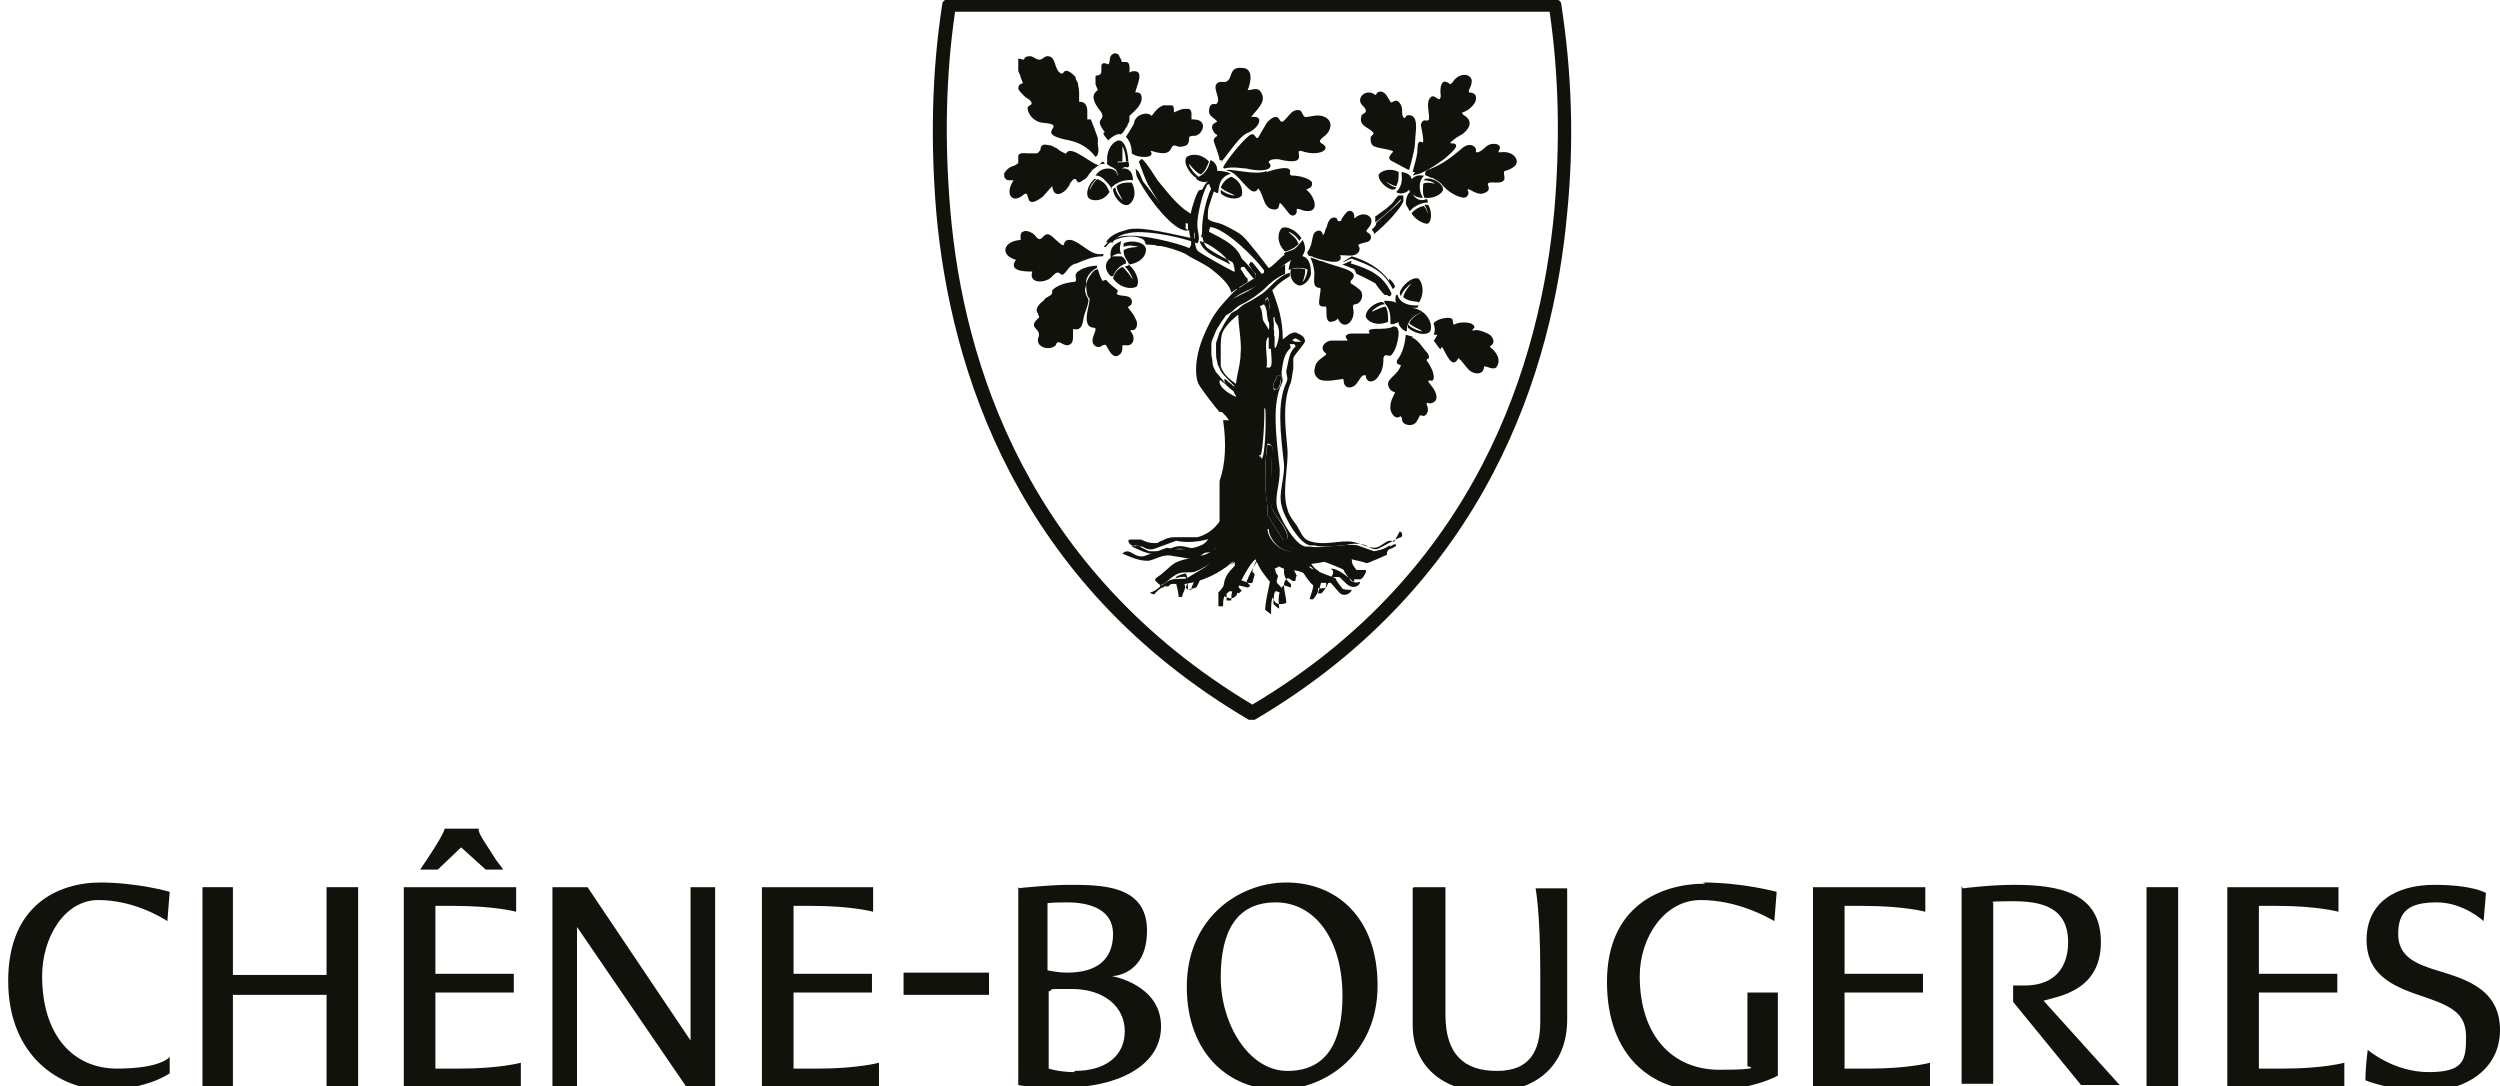 <?xml version="1.0" encoding="UTF-8"?>
<svg id="Calque_1" data-name="Calque 1" xmlns="http://www.w3.org/2000/svg" xmlns:xlink="http://www.w3.org/1999/xlink" version="1.1" viewBox="0 0 213.6 92.8">
  <defs>
    <clipPath id="clippath">
      <rect x="-31.3" y="-.2" width="244.9" height="130.1" fill="none" stroke-width="0"/>
    </clipPath>
    <clipPath id="clippath-1">
      <rect x="-31.3" y="-.2" width="244.9" height="130.1" fill="none" stroke-width="0"/>
    </clipPath>
    <clipPath id="clippath-2">
      <rect x="-31.3" y="-.2" width="244.9" height="130.1" fill="none" stroke-width="0"/>
    </clipPath>
    <clipPath id="clippath-3">
      <rect x="-31.3" y="-.2" width="244.9" height="130.1" fill="none" stroke-width="0"/>
    </clipPath>
    <clipPath id="clippath-4">
      <rect x="-31.3" y="-.2" width="244.9" height="130.1" fill="none" stroke-width="0"/>
    </clipPath>
  </defs>
  <g clip-path="url(#clippath)">
    <path d="M120,16.7c-.3,0-.4,0-.5,0-.2.1-.5.7-.7.8-.4.4-.9.7-1.3,1,0,.2,0,.3,0,.5.8-.6,1.5-1.2,2.2-2h0c0,.6-1.6,1.9-2.5,2.6,0,0,.2.2.2.4,1-.8,2.3-2.2,2.5-2.8v-.5Z" fill="#12120d" stroke-width="0"/>
    <path d="M107.6,38.9s0,0,.1,0c.2-.2.4-3.5.3-4.3h-.2s0,0,0,0c-.3.2-.4,3.5-.3,4.1,0,0,0,0,0,0" fill="#12120d" stroke-width="0"/>
    <path d="M109,33.3c.4-.1.4-.8.5-1.2,0,0-.2,0-.4,0,0,.3-.3.5-.3.8,0,.1,0,.2,0,.2,0,.1,0,.1.1.1" fill="#12120d" stroke-width="0"/>
    <path d="M105.1,22.6c-.8-.5-2.3-.9-2.6-2,.7.1,2.4,1.3,2.6,2M101.4,19.7c-1.2,0-3-2.5-4-4.2-.3-.5-.2-.8-.3-1,0,0,0,0,0,0,.4.3.4.9.7,1.2.9,1.1,2.1,3.3,3.7,3.4,0,.2,0,.4,0,.6,0,0,0,0,0,0M108.4,26.6c-.2-.3-.2-.5-.3-1,0,0,.1-.1.2-.2.2.3.1.6.2.9,0,.2,0,.2-.1.3M106,30.1c0,1-.3,1.8-.4,2.7-.7-.5-1.1-.9-1.3-1.5,0-.1,0-.3,0-.5,0-.3,0-.7,0-1.1,0-.4,0-1,.2-1.4.3-.6,1.2-1.4,1.3-1.4,0,.9.3,2.3.2,3.3M119.1,46.3c-.6-.4-1,.5-1.7.5-.6,0-1.2-.4-1.8-.5-1.1-.2-2.5.4-3.8-.1-.5-.2-.7-.8-1-1.3-.3-.4-.7-.9-.8-1.4-.5-1.4.1-3.7,0-5.1-.2-2.1-.4-3.9.2-5.5.2-.4.2-1,.3-1.4v-.9c.1-.3.7-.9,1-1.4,0-.5-.4-.6-.8-.8-.5,0-.8.4-1.1.6,0-1.7-.4-2.9-.9-4.2,0,0,.3-.3.4-.4.2-.2.6-.5,1.1-.8,0,0,0-.2,0-.3h0c-.7.2-1.2.7-1.9,1.4-.3.3-.6.5-1.1.8-.6.4-.9.4-1.4.9-.2.2-.5.2-.7.5-.1.2-.3.4-.4.6-.2.3-.3.6-.5.9-.1.3-.2.6-.3.9,0,.3,0,.5,0,.8s0,.5.1.8c0,.3.2.5.3.8.2.3.4.5.6.7.1.1.2.2.4.4,0,0,.1.1.2.2,0,0,0,0,0,0,0,0,0,0,0,0,0,0,0,0,0,0,0,0-.2,0-.2-.1,0,0-.5-.4-.6-.5,0,0,0,0-.1,0,0,0,0,0,0,0,0,0,0,0,0,0,0,.6.9,1.1,1.4,1.4,0,0,0,0,0,0,0,0,0,0,0-.1,0-.1-.1-.3-.2-.4,0,0,0,0,0,0,0,0,.2,0,.3,0,0,0,0,0,0,0,0-.3.2-.6.2-.9,0-.3.1-.7.2-1,0-.4,0-.7.1-1.1,0-.4,0-.7,0-1.1,0-.4,0-.7,0-1.1,0-.3-.1-.7-.2-1,0-.5,1.2-.9,1.6-1.1,0,0,0,0,0,0,.3.5.2.7.3,1.2,0,.3.3.6.5.9h0c.1-.4,0-.5,0-1,0,0,0,0,.1,0,0,.5.2.5.3.8.2.6,0,1.4-.2,1.8,0,0,0,0-.1,0v-1c0,0,0,0-.1,0-.5.2,0,2-.2,2.6.1,0,.2,0,.3,0,.7-.7.6-1.9,1.8-2.4l.5.3s0,0,0,0h-.6c0,.1,0,.1,0,.1,0,.2,0,.1.1.3-.6.5-.6,1.3-.8,2.1,0,.4.2.6,0,1-.8,1.7-.5,4.3-.2,6.9.1,1.2-.5,2.5-.2,3.6.2,1,1.6,3.4,2.5,3.4,0,0,.2,0,.3,0,1.2.3,2.6-.2,3.7,0l1.4.5c1.4-.2,1.5-.6,1.8-.6,0,0,.2,0,0,.2-.3.2-1,.4-.9.4-.1,0-.8.5-.9.3-.1-.1-1.9-.6-2.2-.5-.7.3-1.8.5-2.6.6,0,.1,0,.2,0,.3.3.1,2.2.8,2.2.9.1.3.5.7.6.9.2.2.6.2.8.1,0,.4-.6.6-1,.3-.3-.2-.7-.7-.8-.7h-1.3q0,0,0,0c.4.6.2,1-.2,1.4h-.3c0,0,.3-.9.3-1.1,0-.2-.2-.3-.3-.4-.2-.2-.4-.6-.5-.7-.5-.4-1.6-.2-2.1-.6l-.4.2c.2.2,0,.8.2,1.2.1.3.4.5.5.6,0,0,0,.1,0,.3l-.6-.2c-.5.4-.5,1.2-.4,2h0c-.2-.1-.3-.2-.5-.4,0-.7.2-1.8.4-2.4-.5-.7-.9-1.1-1.2-1.9-.3,0-1.3,1.8-1.4,2.2-.2.2,0,.3.2.5,0,.1,0,.1-.2.2l-.8-.2c-.5.3-.6.5-.6,1.3,0,0,0,0,0,0h-.4q0,0,0-.1v-1.2c.4-.2.9-1.1.9-1.1.2-.2.5-.4.6-.5,0-.3.1-.6,0-1,0,0-.1,0-.2,0-1,1-2.5,1.8-4.1,1.9.2.4-.3.8-.2,1.1,0,0,0,0,0,0h-.3c0-.3,0-.7-.2-1.1-.8-.1-1.5.4-1.9.9-.2,0-.2,0-.3-.1,0,0,0,0,0,0,0,0,0,0,0,0,0,0,0,0,0-.1.4,0,1-.8,1.6-1,.4-.2,1.2,0,1.5-.2.5-.2,1-.5,1.5-.9.4-.3.7-.5,1-.9.1-.1.2-.3.3-.5,0,0,0-.2,0-.3,0,0-.2,0-.3,0-.2.1-.2.2-.2.4-.2,0-.4,0-.5,0-.2,0-.4.1-.6.3-.2.1-.4.3-.6.3-.6-.1-1.2-.2-1.8-.3-.7-.1-1.4.3-2,.4-.8.2-1.8-.4-2.3-.6,0,0,0,0,0,0,0,0,0,0,0,0s0,0,0,0c0,0,0,0,0,0,.3-.2.6,0,.9,0,.3.2.7.3,1,.2l1.9-.7c.8.2,2.1.1,2.9-.2.8-.3,1-1.5,1.7-1.9v-3.6c.4-1.4.5-3.2.2-5.2.2.1.3.1.5.2h0c-.3-.4-.4-.5-.6-.9h-.2c-.3-.3-1.7-1.9-1.8-2.3-.3-.7-.5-2.8,1.1-5.4.2-.4.6-.9,1-1.3.7-.7,1.9-.9,2.7-1.6.5-.4,1.8-1.6,2.6-1.9,0-.1,0-.3,0-.3,0,0-.2-.1-.3-.2-.2,0-.4.2-.6.2-.4.3-1,1-1.3,1.1,0,0-1.8-2.4-2.3-2.8s-1.6-.9-1.6-.9c-.4-.2-1-.2-1.3-.5,0,0,0-.2,0-.3,0-.2,0-.5.1-.8.2-.6.4-1.3.6-1.7.1-.3,0-.3-.2-.5-.2,0-.3,0-.4,0-.6.4-1.2,2.2-1.1,3.1-.1,0-.3-.1-.4-.2-.2-.1-.4-.3-.6-.4-.9-.7-1.8-1.9-2.3-2.5-.4-.6-.8-1.3-1.3-1.8-.1,0-.1,0-.3.2.3.8.5,1.4.8,2,.7,1.1,1.7,3,3,3.6.3.2.6.4,1,.5v.3c0,0,0,.1,0,.2-1.6-.3-4.5-1.1-5.7-.8-.7.2-1.5.4-1.9,1.1h.5c0,.1,0,.1,0,.1.2-.3.4-.7,1.5-.9,1.6-.3,4.9.5,5.8.9.3-.4,0-1,0-1.6,0-1,.5-2.8.8-3.3,0-.2.4-.2.4-.1,0,0,0,.2,0,.3-.5.9-1.2,3.9-.5,4.9.2.4,2.5,1.5,3.1,1.8,0,0,0,0,0,0h.1c0-1.7-1.8-2.4-2.9-3,0-.2.1-.3.1-.4,1.3.1,3.9,2.7,4.6,3.7v.2c0,0,0,0-.2.1l-.8-1h-.2c0,.1,0,.1-.1.2.2.3.3.6.6.8v.3s-1,.6-1.4.9c-.1-.6-.8-1.3-1.7-2,0,0,0,0-.1,0-.6-.4-1.2-.8-1.9-1.1-1.1-.6-2.3-.8-3.3-.9h-.1s0,0,0,0c0,.1,0,.2,0,.4h.1c1.1,0,2.4.3,3.2.7.6.3,1.3.8,1.7,1,.1,0,.9.6,1.3,1,.2.3.4.6.6,1-.4.3-.7.7-1,1-1.3,1.4-1.9,2.8-2.2,4.8-.2,1.2.6,2.9,1.3,3.4.3.3,1,.7,1.2,1,.4.9-.2,4.1-.3,4.9-.2,1.2.3,2.5,0,3.7-.3,1.1-1.2,2.1-2.4,2.4h0c-.3,0-.6,0-.9,0-.4,0-.8,0-1.1,0-.3,0-.7.1-1,.3-.2,0-.3.2-.5.2,0,0,0,0-.1,0s0,0-.1,0c-.4,0-.7-.1-1.1-.3-.2,0-.3,0-.5,0-.1,0-.2,0-.3,0,0,0-.1,0-.2,0,0,0,0,0-.1.1,0,0,0,0,0,0,0,0,0,0,0,0,0,.1.1.3.3.4.2.1.3.1.5,0,.4.2.5.3,1,.5.2,0,1.1,0,1.1,0,.5,0,1-.6,1.9-.4.6.1,1.3.4,1.8.3.3,0,.8-.3.9-.4,0,0,.1,0,.1,0-.7,1.1-2.2.9-3.4,1.4-.5.2-.9.7-1.3,1-.2.2-.5.3-.6.5,0,0,0,0,0,.1,0,0,.2.2.3.3l.4.2s.3,0,.4,0c.1,0,.2-.2.3-.3,0,0,.3-.4.4-.5,0-.1.7-.3.8-.3.2.2.2.9,0,1.2l.2.2.7-.2c.2-.3.4-.7.4-1.2,0,0,.2,0,.3,0,.4-.1.8-.2,1.2-.4.2,0,1.1-.4,1.3-.5,0,0,.2-.1.2-.2,0,0,.6-.4.5-.5,0,0,0,0,0,0-.2,1.1-1.9,1.3-1.5,3.5,0,.1.6.3.7.2.1,0,.4-.2.4-.4v-.7c0-.2,0-.3.3-.4.4,0,.6.3,1,.2l.2-.7c0-.1-.2-.2-.2-.3.1-.5.5-1.3.8-1.7,0,0,0,0,0,0,.1.1.9,1.1.9,1.3.2,1.2-.7,1.9.3,3.1.2.2.8.1.9,0,0-.4-.2-1.1-.2-1.4,0-.2,0-.5.3-.7.3,0,.4.4.7.2,0-.2,0-.3.1-.4-.3-.6-.5-1-.7-1.8.3-.3,1.2.3,1.5.3.4.3.6.9,1.1,1.1,0,.5-.5.9-.2,1.4,0,.1.6.1.8,0,.2-.4.4-.8.6-1.2,0-.2,0-.3-.2-.4.5-.1,1.5.7,1.9,1.1,0,0,.1,0,.1,0v-.2c.2,0,.4,0,.5,0,.2,0,.4-.4.5-.6,0-.1,0,0,0-.2h-.8c-.2-.3-.4-.4-.4-.9-.5-.3-1.6-.8-2.3-.8,0,0,0,0,0-.1.3,0,1.7-.3,2.1-.4.6-.1,1.2,0,1.4.1.3.2.7.4,1,.3.5-.2,1.6-.9,2-1,0,0,0,0,.1-.1,0-.2,0-.3-.2-.4" fill="#12120d" stroke-width="0"/>
    <path d="M118.7,24c-.8-1.1-1.9-1.7-3.2-2.1l-.8.5s0,0,0,0c0,0,0,0,0,0,0,0,0,0,0,0,0,0,0,0,0,0,.2,0,.6-.3.8-.3,1.6.6,2.7,1,3.5,2.6h0s.2-.2.2-.2c-.1-.3-.3-.5-.5-.7" fill="#12120d" stroke-width="0"/>
    <path d="M117.7,23.9c-.3-.3-1.2-.7-2-1h0c0,.1.1.3.2.5.7.3,1.4.7,1.6.8.2.3.5.7.8,1h.3s0,0,0,0c-.3-.4-.7-1.1-.9-1.3" fill="#12120d" stroke-width="0"/>
    <path d="M108.7,45.2c-.1,0-.2,0-.3,0,0,.8,1,2,2,1.9,0,0,.2,0,.3-.1h0c-.7-.5-1.7-.7-1.9-1.8" fill="#12120d" stroke-width="0"/>
    <path d="M108.3,44c.4.7.9,1.4,1.3,2.1.1,0,.2,0,.4-.1,0-.9-1-1.8-1.3-2.5-.2-.5,0-4.7,0-5.3,0-.1-.2-.2-.4-.2-.2.6-.3,4.3,0,5.2,0,.3,0,.6,0,.9" fill="#12120d" stroke-width="0"/>
    <path d="M97.7,15.6c-.3-.3-.3-.9-.7-1.2,0,0,0,0,0,0,.1.2,0,.6.3,1,.9,1.7,2.8,4.1,4,4.2h0c0-.3,0-.5,0-.7-1.6-.2-2.7-2.4-3.7-3.4" fill="#12120d" stroke-width="0"/>
    <path d="M101.6,21.9c.7.4,1.4.7,1.9,1.1h0s0,0,0,0c.9.7,1.6,1.4,1.7,2,.4-.3,1.4-.9,1.4-.9v-.3c-.3-.2-.4-.6-.6-.8,0-.1,0-.1.1-.2h.2s.8,1,.8,1c.1,0,.1,0,.2-.1v-.2c-.7-1.1-3.3-3.6-4.6-3.7,0,.2,0,.2-.1.4,1.1.6,2.8,1.3,2.9,3h-.1s0,0,0,0c-.6-.3-2.8-1.5-3.1-1.8-.6-1,0-4.1.5-4.9,0,0,0-.3,0-.3,0,0-.3,0-.4.1-.3.5-.9,2.3-.8,3.3,0,.7.4,1.2,0,1.6-.9-.4-4.2-1.3-5.8-1-1.1.2-1.3.7-1.5.9,0,0,.2,0,.2,0,.3-.6,1.5-.9,2.1-.9.6,0,1.1.2,1.2.4,0,.1.1.2.1.3h.1c1,0,2.2.3,3.3.8" fill="#12120d" stroke-width="0"/>
    <path d="M108.3,25.5c.2.3.1.6.2.9,0,.2,0,.2-.1.3-.3-.3-.2-.5-.3-1,0,0,.1-.1.2-.2" fill="#12120d" stroke-width="0"/>
    <path d="M119.8,17h0c-.6.7-1.4,1.3-2.2,2,0,0,0,.2-.1.3-.2.3-.1.4-.1.4.9-.7,2.4-2.1,2.5-2.6" fill="#12120d" stroke-width="0"/>
    <path d="M115.5,22.3c-.2,0-.5.2-.8.3,0,0,0,0,0,0,.5.2,1,.4,1,.4h0c.8.3,1.6.7,2,1,.2.2.6.9.9,1.3h.2s.1-.2.1-.2c-.7-1.6-1.9-2.1-3.5-2.6" fill="#12120d" stroke-width="0"/>
    <path d="M110.3,47.1c-1,0-2-1.1-2-1.9.1,0,.2,0,.3,0,.2,1,1.2,1.3,1.9,1.7h0c0,.1-.2.2-.3.2M108.3,43.1c-.3-.9-.2-4.6,0-5.2.2,0,.3.1.4.3,0,.7-.3,4.9,0,5.3.3.7,1.4,1.6,1.3,2.5-.1,0-.2,0-.4.1-.4-.7-.9-1.4-1.3-2.1,0-.3,0-.6,0-.9M108.8,32.9c0-.3.3-.6.3-.8.1,0,.4,0,.4,0-.1.4,0,1.1-.5,1.2-.1,0-.2,0-.2-.1,0,0,0,0,0-.2M107.7,39s0,0-.1,0c0,0,0,0,0,0-.1-.6,0-3.9.3-4.1,0,0,0,0,0,0h.2c.1.8,0,4.1-.3,4.3M118.8,46.6c-.2,0-.4.4-1.8.6l-1.4-.5c-1.1-.3-2.5.2-3.7,0,0,0-.2,0-.3,0-.9,0-2.3-2.5-2.5-3.4-.2-1.1.4-2.3.2-3.6-.3-2.7-.6-5.2.2-6.9.2-.4,0-.5,0-1,.1-.8.2-1.6.8-2.1-.1-.1,0,0-.1-.3,0,0,0,0,0,0h.6q0,0,0-.1l-.5-.3c-1.3.5-1.1,1.7-1.8,2.4-.1,0-.2,0-.3,0,.2-.6-.3-2.4.2-2.6,0,0,0,0,0,0v1c0,0,.1,0,.2,0,.1-.4.4-1.2.2-1.8,0-.3-.3-.3-.3-.8,0,0,0,0-.1,0,0,.4.1.6,0,1h0c-.1-.3-.4-.6-.5-.9-.1-.5,0-.7-.3-1.2,0,0,0,0,0,0-.4.2-1.5.6-1.6,1.1.1.3.2.7.2,1,0,.4,0,.7,0,1.1,0,.4,0,.7,0,1.1,0,.4,0,.7-.1,1.1,0,.3-.1.7-.2,1,0,.3-.1.6-.2.9,0,0,0,0,0,0,0,0-.2,0-.3,0,0,0,0,0,0,0,0,.1.1.3.2.4,0,0,0,0,0,.1,0,0,0,0,0,0-.5-.2-1.5-.8-1.4-1.4,0,0,0,0,0,0s0,0,0,0c0,0,0,0,.1,0,0,0,.5.4.6.5,0,0,.2.1.2.1,0,0,0,0,0,0,0,0,0,0,0,0,0,0,0,0,0,0,0,0-.1-.1-.2-.2-.1-.1-.3-.2-.4-.4-.2-.2-.4-.5-.6-.7-.1-.2-.3-.5-.3-.8,0-.3-.1-.5-.1-.8,0-.3,0-.6,0-.8,0-.3.2-.6.3-.9.1-.3.3-.6.5-.9.1-.2.3-.4.4-.6.2-.2.4-.2.7-.5.5-.5.8-.5,1.4-.9.5-.3.7-.5,1.1-.8.7-.7,1.2-1.1,1.9-1.4h0c0-.2,0-.6,0-.8-.7.3-2,1.5-2.6,1.9-.8.6-1.9.9-2.7,1.6-.4.3-.7.9-1,1.3-1.6,2.7-1.4,4.8-1.1,5.4.2.4,1.5,2.1,1.8,2.4h.2c.3.3.4.4.6.7h0c-.2,0-.3,0-.5,0,.3,2,.2,3.8-.3,5.2v3.6c-.6.4-.8,1.6-1.6,1.9-.9.4-2.1.4-2.9.2l-1.9.7c-.3.1-.7,0-1-.2-.3-.2-.6-.3-.9,0,0,0,0,0,0,0h0s0,0,0,0c.5.2,1.5.7,2.3.6.5-.1,1.2-.6,2-.4.7.1,1.2.2,1.8.3.2,0,.4-.2.6-.3.2-.2.3-.3.6-.3.2,0,.4,0,.5,0,0-.3,0-.3.2-.4,0,0,.3,0,.3,0,0,0,0,.2,0,.3,0,.2-.2.3-.3.5-.3.3-.6.6-1,.9-.5.3-1,.6-1.5.9-.3.1-1.1,0-1.5.2-.5.2-1.2,1-1.6,1,0,0,0,.1,0,.1h0s0,0,0,0c.1,0,.1,0,.3.1.4-.5,1.1-1,1.9-.9.1.4.2.8.2,1.1h.3s0,0,0,0c0-.3.4-.7.2-1.1,1.5-.2,3-.9,4.1-1.9,0,0,.1,0,.2,0,0,.4,0,.7,0,1,0,.1-.4.3-.6.5,0,0-.5.9-.8,1.1v1.2q0,0,0,0h.4c0,0,0,0,0,0,0-.8.1-1,.6-1.3l.8.2c0-.1,0-.1.2-.2-.1-.2-.4-.3-.2-.5.1-.4,1.1-2.2,1.4-2.2.3.8.7,1.3,1.2,1.9-.1.6-.4,1.7-.4,2.4.2.2.3.2.5.4h0c0-.8,0-1.6.4-2l.6.2c0-.1,0-.2,0-.3,0-.1-.3-.4-.5-.6-.2-.5,0-1-.2-1.2l.4-.2c.5.4,1.6.2,2.1.6,0,0,.3.5.5.7,0,.1.4.3.3.4,0,.2-.3,1-.3,1.1h.3c.4-.5.6-.8.2-1.4t0,0h1.3c.2.2.5.6.8.9.4.3.9,0,1-.3-.2,0-.6,0-.8-.1-.2-.3-.5-.6-.6-.9,0,0-1.9-.7-2.2-.9,0-.1,0-.2,0-.3.9-.1,1.9-.3,2.6-.6.2,0,2,.4,2.2.5.1.1.8-.3.9-.3,0,0,.7-.3.9-.4,0,0,0-.2,0-.2" fill="#12120d" stroke-width="0"/>
    <path d="M81.6,1c-.8,5.5-.9,11.2-.4,17,1.1,13,6.6,30.7,25.8,42.2,19.2-11.4,24.6-29.2,25.8-42.2.5-5.8.4-11.5-.4-17h-50.7ZM107,61.5c-.1,0-.2,0-.3,0-19.9-11.7-25.5-30-26.7-43.3-.5-6-.4-12,.5-17.8,0-.3.3-.5.6-.5h51.7c.3,0,.6.2.6.5.9,5.8,1.1,11.8.5,17.8-1.2,13.3-6.8,31.6-26.7,43.3,0,0-.2,0-.3,0" fill="#12120d" stroke-width="0"/>
    <path d="M8.5,75.4c3.3,0,6,.8,6,.8l-.2,2.5c-.6-.4-3-1.8-5.9-1.8s-4.8,3.2-4.8,6.5c0,5,2.6,7.9,6.4,7.9s4.5-1,4.5-1v1.4s-1.9,1.4-5.6,1.4-8.2-2.8-8.2-9.3,4.3-8.4,7.9-8.4" fill="#12120d" stroke-width="0"/>
  </g>
  <polygon points="17.3 75.8 19.9 75.8 19.9 83.3 27.9 83.3 27.9 75.8 30.6 75.8 30.6 92.8 27.9 92.8 27.9 85 19.9 85 19.9 92.8 17.3 92.8 17.3 75.8" fill="#12120d" stroke-width="0"/>
  <g clip-path="url(#clippath-1)">
    <path d="M40.9,70.9c0,.4.7,1.3,1.5,2.6.4.5.6.8.6.8h-1.5l-2.1-1.9-2,1.9h-1.5s.2-.3.6-.9c.8-1.2,1.4-2.2,1.5-2.6h2.9ZM34.5,75.8h9.6v2.1s-1.8-.5-5.3-.5h-1.6v5.8h6.7v1.6h-6.7v6.5h2.1c3.4,0,5.2-.5,5.2-.5v2h-10v-17Z" fill="#12120d" stroke-width="0"/>
  </g>
  <polygon points="47.2 75.8 50.2 75.8 59 88.9 59 75.8 61.1 75.8 61.1 92.8 58.6 92.8 49.3 79.2 49.3 92.8 47.2 92.8 47.2 75.8" fill="#12120d" stroke-width="0"/>
  <g clip-path="url(#clippath-2)">
    <path d="M65,75.8h9.6v2.1s-1.8-.5-5.2-.5h-1.6v5.8h6.7v1.6h-6.7v6.5h2.1c3.4,0,5.2-.5,5.2-.5v2h-10v-17Z" fill="#12120d" stroke-width="0"/>
  </g>
  <rect x="77.2" y="83.1" width="7.3" height="1.9" fill="#12120d" stroke-width="0"/>
  <g clip-path="url(#clippath-3)">
    <path d="M91.8,91.5c2.7,0,4.3-1.3,4.3-3.4s-1.8-3.6-4.5-3.6-1.3,0-2,.2v6.6s.9.3,2.2.3M91.2,83.1c2.6,0,3.9-1.2,3.9-3.3s-2-2.7-3.9-2.7-1.7.1-1.7.1v5.7s.8.2,1.7.2M86.9,75.9s2.7-.3,4.4-.3c2.8,0,6.7,0,6.7,3.9s-3,3.9-3,3.9c0,0,4.2.7,4.2,4.3s-4.2,5.2-8,5.2-4.2-.2-4.2-.2v-16.9Z" fill="#12120d" stroke-width="0"/>
    <path d="M114.7,85.1c0-4.9-2.4-8-5.7-8s-4.7,2.4-4.7,6.4,2.4,8,5.7,8,4.7-2.4,4.7-6.4M109.9,75.4c4.3,0,7.8,3,7.8,8.8s-4.4,8.9-8.5,8.9-7.8-3-7.8-8.8,4.4-8.9,8.5-8.9" fill="#12120d" stroke-width="0"/>
    <path d="M120.8,75.8h2.7v10.9c0,3.4,1.6,4.8,4.4,4.8s3.7-1.7,3.7-4.2v-4.3c0-5.1-.4-7.1-.4-7.1h2.7v11.2c0,4-2.7,6.2-6.7,6.2s-6.5-2.3-6.5-5.7v-11.7Z" fill="#12120d" stroke-width="0"/>
    <path d="M145.5,75.4c3.4,0,6.3.8,6.3.8l-.2,2.5c-.7-.4-3.2-1.8-6.3-1.8s-5.2,3.2-5.2,6.5c0,5.1,2.8,8,6.8,8s2.4-.3,2.4-.3v-6.3h2.6v7.1s-2.2,1.3-6.4,1.3-8.2-2.8-8.2-9.3,4.6-8.4,8.4-8.4" fill="#12120d" stroke-width="0"/>
    <path d="M154.9,75.8h9.6v2.1s-1.8-.5-5.3-.5h-1.6v5.8h6.7v1.6h-6.7v6.5h2.1c3.4,0,5.2-.5,5.2-.5v2h-10v-17Z" fill="#12120d" stroke-width="0"/>
    <path d="M167.7,75.9s2.3-.3,4.4-.3c4.1,0,7.4.8,7.4,4.9s-3.5,4.6-4.9,5l6.5,7.2h-3.3l-5.8-7.1v-1.4s.7,0,1,0c2.6,0,3.7-1.6,3.7-3.7,0-3-2.3-3.5-4.7-3.5s-1.7.1-1.7.1v15.5h-2.7v-16.9Z" fill="#12120d" stroke-width="0"/>
  </g>
  <rect x="183.4" y="75.8" width="2.7" height="17" fill="#12120d" stroke-width="0"/>
  <g clip-path="url(#clippath-4)">
    <path d="M190.2,75.8h9.6v2.1s-1.8-.5-5.2-.5h-1.6v5.8h6.7v1.6h-6.7v6.5h2.1c3.4,0,5.2-.5,5.2-.5v2h-10v-17Z" fill="#12120d" stroke-width="0"/>
    <path d="M202.3,89.7s2.2,1.9,5.2,1.9,3.2-1,3.2-3-1.2-2.6-3.5-3.4c-2.4-.8-5-1.7-5-4.9s2.5-4.7,5.8-4.7,4.4.7,4.4.7l-.2,2.4s-1.7-1.6-4-1.6-3.3.7-3.3,2.7,1.6,2.6,3.6,3.2c2.3.7,5.1,1.6,5.1,5s-3,5.2-6.2,5.2-5.3-.9-5.3-.9c0-.9.1-1.8.2-2.6" fill="#12120d" stroke-width="0"/>
    <path d="M96.7,6.1c1.2-.2.4,1.2.3,1.8.7-.1.6.7.4,1-.2.4-.6.7-.9,1,0,0,0,.2,0,.2,0,0,0,.1,0,.2,0,.1-.2.4-.2.5-.2.2-.3.6-.6.7-.1-.2-.9.3-1,.5,0,0-.7-.7-.3-.7-1-1.3.1-.9-.3-1.7-.4-.5-1.1-1.4-.3-1.9,0,0-.2-.5-.2-.5,0-.2,0-.4,0-.6,0,0,0,0,0-.1.1-.1.5,0,.5-.4,0,0,0,0,0-.1,0-.1,0-.3,0-.4.1-.3.3-.2.6-.1.2-.2,0-.7.4-.9.2-.1.4,0,.5.1,0,.1.2.4.2.4,0,0,0,.2.1.2,0,0,.2,0,.3,0,.4,0,.3.6.3.9" fill="#12120d" stroke-width="0"/>
    <path d="M87.5,5.1c0-.2.2-.3.5-.3.3,0,.5.3.8.3.3,0,.4-.3.7-.3.8,0,.5,1.2,1.2,1.5.2,0,.2-.4.6-.2.4.2.5.4.6.5,0,.2.1.3.2.5,0,.2.1.5.1.8,0,.1,0,.2,0,.4,0,.1,0,.3,0,.4,0,0,0,0,.1,0,.5,0,.6.5.6.8,0,.2,0,.3,0,.5,0,0,0,.2,0,.2,0,0,.2,0,.3,0,0,0,0,0,0,0,0,0,0,0,0,0,.2.5.4,1,.6,1.6,0,.2,0,.4,0,.6,0,0,.2.8-.2,1,0,0,0,0,0,0-.7-.9-1.5-1.3-2.7-1.5-2.5-.6.4-1.2-1.7-1.4-.6,0-1.3-.5-1.4-1.2,0,0,0-.1,0-.1,0-.2.5-.2.3-.5-.1-.2-.4-.3-.6-.5-.2-.2-.4-.4-.5-.6,0-.3.1-.4.4-.5,0,0-.2-.5-.2-.5,0-.2-.2-.4-.2-.6,0-.3,0-.7,0-1" fill="#12120d" stroke-width="0"/>
    <path d="M104.5,13.7c0,0-.3,0-.3,0,0-.4-.5-1.5-.5-1.7,0-.4.6-.3.1-.6-.4-.5-.3-.8.2-1-.2-.3-.6-.4-.7-.8,0-.5.1-.8.6-.7.6-.4-.6-1.6.3-1.9.2,0,.4,0,.5,0,.7-.2.2-1.3,1.4-1.2,1,0,.8,1.2.5,1.9.3,0,.7-.2,1,0,.8.9-.2,1.6-.7,2.3,1.2-.2.7,1-.4,1.4-.4.2-.9.8-1.5,1.6,0,0-.6.8-.7.9" fill="#12120d" stroke-width="0"/>
    <path d="M120.9,14.7c0,0-.2,0-.2,0,.1-.5.3-1,.4-1.7,0-.4,0-.8.2-.9.2,0,.3.2.3-.1,0-.3-.1-.8-.2-1.3,0-.2.2-.5.4-.4.2,0,.3,0,.3-.2,0-.5-.2-1.2,0-1.6.4-.8.9.5,1-.3-.1-.6,0-1.7.8-1,0,0,.1,0,.3-.3s.8-.7,1.3-.4c.5.3.1,1,0,1.2,0,0,0,.1,0,.2.7,0,.7.5.5.9-.2.3-.5.6-1,.8-.2,0,0,.1,0,.2,1.3.7,0,1.7-.3,1.8-.2.1-.6.4-.7.5-.3.3.3,0,.4.3.1.3-.6.8-.9,1.1-.4.3-1.2.9-2.1,1.3l-.7.2Z" fill="#12120d" stroke-width="0"/>
    <path d="M120.4,14.5c0,.1-1-.5-1.4-.7-.5-.2-.3-.5,0-.8.2-.2-1.2-.3-1.6-.5-.2-.1-.3-.3-.3-.7,0-.3.5-.3.1-.6-.2-.2-.5-.3-.7-.5-.1-.1-.3-.3-.2-.7,0-.3.4-.3.4-.5,0-.2-.1-.3-.3-.5-.6-.6.3-1.5,1.1-.9.1.1.1-.2.2-.2.3-.2.6,0,.8.3.1.2.2.3.3.5.1.2.4-.3.7,0,.3.3.3.6.3.9,0,.4.2.6.3.4,0-.2.6-.3.8.2.2.5,0,1.4,0,2,0,.6-.5,2.3-.5,2.3" fill="#12120d" stroke-width="0"/>
    <path d="M100.3,9.6c.3-.1.6-.3.9-.3.1,0,.2,0,.3,0,.2,0,.3.2.3.4,0,.2,0,.3,0,.5.3,0,.7,0,.9.3.2.3,0,.7-.2.9-.1.1-.3.2-.4.2-.2,0-.3,0-.5.1,0,.3,0,.5-.2.7-.2.1-.6.2-.8.1-.9-.4,0,1.1-2.2.4,0,0-.1,0-.1,0,.5.7-1.2.6-1.6.2,0-.9-.4-1.3-.5-1.4.1-.2.6-.9.7-1.2,0-.2.2-.5.4-.6.3-.2.8-.3,1.1,0,.3-.4.5-.7,1-.9.2,0,.6,0,.7,0,.2,0,.2.3.2.5" fill="#12120d" stroke-width="0"/>
    <path d="M104.5,14.3c.3-.6,1.5-2.1,2.1-2.6.8-.8.6.8,1.1-.3.2-.3.4-.7.6-1,1.3-1.2.8.7,1.6-.3.3-.3.5-.7,1-.7.4,0,.3.4.6.6.5,0,1.1-.3,1.7,0,.6.3.6.9.2,1.4-.2.3-1,.6-.4.9.8.5-.4,1.1-1.8.6-.8-.2.9,1.4-2,.7-.4,0-.6,0-.8.2-.1.1.4.3,0,.6-.3.2-1.1.2-1.9,0-.3,0-1.2-.2-1.9,0h0Z" fill="#12120d" stroke-width="0"/>
    <path d="M94.2,13.8c.1,0,.2.2.2.2-.2,0-.4,0-.5.1,0,0-.3.2-.4.3-.1,0-.2.2-.3.3-.2.2-.3.5-.5.6,0,0-.2.1-.3.2-.4.2-.3,0-.5-.2-.2-.1-.4.3-.5.4,0,.2-.2.3-.3.5-.5.5-1.1.6-1.2-.3-.2.2-.6.7-.8.9-1.7,1.3-1-.6-1.6-.2-1,.9-1.7,0-.9-1.2,0,0-.3,0-.4,0-.2,0-.3-.1-.4-.3,0-.1,0-.2,0-.3.2-.3.4-.5.7-.6.1,0,.5-.2.5-.3,0,0,0-.2,0-.3,0,0,0-.2,0-.3.1-.3.6-.2.8-.2.3,0,.5,0,.8,0,.1,0,.2-.2.3-.3,0-.1,0-.3.2-.4.1-.1.4,0,.5,0,.2,0,.4.1.5.2.2,0,.3.2.5.3,0,0,.5.3.5.2.4-.8,2.2,1,2.8,1" fill="#12120d" stroke-width="0"/>
    <path d="M122.3,14.4c1.4-.6,2.2-1.4,2.7-1.8.7-.5,1.2,0,1.1.3,0,.3.5,0,.9-.4.5-.4,1.4-.2,1.1.3-.2.3.1.2.2.2,1.1-.1,1.6.8,1.1,1.2-.2.2-.7.4-.8.4-.1,0-.1.1-.1.2,0,.2.1.4,0,.6-.4.5-1.7-.2-1.3.6,0,.2,0,.3-.2.4-.7.5-1.5-.4-1.6-.2-.1,0,.2.2,0,.5-.2.3-.5.2-1,0-.4-.2-.7-.4-1.1-.8-.1-.2-.3-.3-.4-.4-.2-.1-.3-.2-.5-.3,0,0-.2,0-.3-.1,0,0-.2-.1-.3-.1-.1-.2,0-.4.2-.5" fill="#12120d" stroke-width="0"/>
    <path d="M108.2,14.7c.6-.2,2.3-.7,2,.1,0,0,0,.2.2.2.7,0,1.6.3,1.7.6,0,.3,0,.4-.5.6.7.5,1.3,2.1-.2,1.8-.3-.1-.7-.3-.6,0,0,.4-.4.6-.7.2-1.3-1.7-.4-.3-1.2-.3-1,0-.9-1.3-1.4-1.8-.6,1.1-1.7-1.6-2.7-1.5,0-.2.8,0,1,0,1.3.2,2.1.2,2.4,0" fill="#12120d" stroke-width="0"/>
    <path d="M111.8,21.4c.3-.5.3-1,.4-1.3.1-.4.7-.6.8-.1,0,.2.2-.1.2-.2,0-.2.2-.4.2-.6.1-.3.3-.7.7-.6.2,0,.1.3.3.3,0,0,.2,0,.2-.1,0-.1.3-.5.4-.6.3-.4.8-.1.7.4,0,0,0,.1.1,0,.8-.7,1.9,0,1.1.9-.2.2-.2.3,0,.4.3.1.4.7-.2.8-1.2.3-.3.2-.6.8-.3.5-1,.3-1.6.3.3.7-.7.6-1.1.5-.5-.1-1.2-.3-1.3-.4-.3,0-.4-.1-.4-.4" fill="#12120d" stroke-width="0"/>
    <path d="M92.1,22.5c-.9,0-1.1,1.3-1.5.9-.4-.4-.7.4-1.1.5-.6.3-1.6.2-1.3-.7-.6,0-2.1,0-1.4-1-1.4-.4-1.1-1.6.4-1.7,0,0,0-.3,0-.4,0-.1.1-.3.2-.3.3-.2.9.1,1.1.4.6.8.6-.8,1.5.1,1.5,1.4.4.1,1.5.2.9.2,1.7,1.4,2.7,1.2.2,0,0,.2,0,.2-.8,0-1.5.3-2.2.6" fill="#12120d" stroke-width="0"/>
    <path d="M112.9,22.3c1.5.6,3.5.8,2.5,1.7,0,0,0,.1,0,.2.3.2.5.3.7.5.5.3.3,1.2-.3,1.3-.2,0-.2.1-.2.3.3,1.1-.8,2.1-1.3.9-.1.2-.4.3-.7.3-.4-.2-.2-.9-.3-1.3-.3,0-.6,0-.6-.3,0-.5.2-1.2.1-1.3-.7,0-.5-.7-.5-1.2,0-.5-.2-1.1-.3-1.3-.1-.2.2,0,.3,0l.5.2Z" fill="#12120d" stroke-width="0"/>
    <path d="M92.8,23.8c0,.4,0,.7-.1.9,0,.4.2.7.3.9,0,.5-.3,1-.4,1.5-.1.6-.2,1.2-.9,1-.1.5.2,1.3-.5,1.4-.5,0-.8-.6-1,0-.5.5-1.7.2-1.5-.6.4-.9-1-.8,0-1.7.2-.1,0-.2,0-.4-.3-.3,0-.7.2-.9.1-.1.3-.2.4-.4.2-.1.3-.2.5-.3,0,0,.1-.1.1-.2,0,0,0-.2,0-.2.4-.4,1-.6,1.7-.7.5,0,.3-.2.3-.6.1-.5,1.2-.8,1.8-.8,0,0,.1.1,0,.2-.4.2-.8.6-.9,1.1" fill="#12120d" stroke-width="0"/>
    <path d="M94.5,23.9c.3.4.9.8,1,.9,0,0,0,.2-.1.3.3.3,1.2,0,1.3.6.1.5-.4.4-.3.6.1.2.4.4.6.9.2.3.2.7,0,.9-.1.2-.5,0-.4.2.5.6.2,1.3-.4,1.2,0,0-.2,0-.3,0,0,.4,0,.7-.4.9-.5.2-.8-.6-1-.9,0-.1-.2,0-.3,0-.2.2-.5.2-.7,0-.5-.5.4-1.4,0-1.5-.1,0-.3,0-.5-.2-.4-.6.1-1.7.1-2.3-.3-.1-.3-1.2-.3-1.2,0-.2.5-1.3,1-1.3.1.3.2.7.4,1" fill="#12120d" stroke-width="0"/>
    <path d="M122.5,28.6c.2-.6,0-.7,0-1,.3-.4,1.5-.6,1.6-.3.1.3,0,.5.2.4.4-.2,1.2-.2,1.5,0,.4.3,0,.4,0,.5s.2,0,.3,0c.4,0,.8.2,1.2.4.3.3.5.7,0,1,0,0,.1.2.2.2.5.5.7,1,.4,1.5-.2.4-.8,0-1.1,0,0,0,0,0,0,0,0,.8-.9.7-1.3.3-.3-.3-.6-.8-.9-1,0,0,0,0,0,0-.5,1-1-.3-1.3-.8,0,0-.1-.3-.2,0,0,.2-.3-.3-.6-.7.1-.1.2-.3.3-.5" fill="#12120d" stroke-width="0"/>
    <path d="M119.4,28c0,.1.1.2.1.4,0,.5-.2,1.6-.7,2-.3,0-.5-.2-.6.2,0,.3,0,1-.4,1.5-.4.7-1.1.6-1.1,0,0-.1-.3,0-.3,0-.2.2-.4.6-.6.8-.5.4-1,.2-1-.4,0,0,0-.2-.2-.1-.2,0-1.4.3-1.9,0-.4-.3-.5-.6-.3-1.2.1-.4.7-.7.9-.9,0,0,0-.1,0-.1-.6-.4-.2-1,.4-1.1.6,0,1.3,0,1.4,0,.1,0,0,0,0-.1-.3-.3,0-.5.4-.5.5,0,1.2,0,1.5,0,0,0,0,0,0-.1-.2-.2.2-.3.5-.3.4,0,1.3,0,1.5-.2.2,0,.4,0,.4.2" fill="#12120d" stroke-width="0"/>
    <path d="M120.6,28.8c.4.2.6.4.9.8.3.4.4.5.5.6.3.6-.2.4-.1.6.8,1.1.7,1.9.3,1.7-.2,0-.2.1-.1.2.3.4.5.6.6,1,.2.6-.4.9-.8.7,0,0,0,0,0,.2.3.5-.1,1.1-.4.9-.1,0-.2,0-.2,0,0,0-.1.3-.2.4-.3.7-1.3.4-1.3,0,0-.2-.1-.4-.2-.3-.4.3-.9-.4-.8-.9,0-.5.3-.9.4-1.2-.4,0-.8-.6-.5-1,.4-.5.8-.7,1-1.3-.6-.1-.3-.5-.2-.6.2-.3.5-.9.6-1.9,0,0,0-.1,0-.1,0,0,.4.1.7.2" fill="#12120d" stroke-width="0"/>
    <path d="M93.3,11.8c-1-.7-1.8-1.6-2.6-2.5-.8-1-1.5-1.9-1.9-3.1.2.3.3.5.5.8,1.3,1.7,2.6,3.4,4.1,4.9" fill="#12120d" stroke-width="0"/>
    <path d="M105.9,13.6c.8-.9,2-1.3,3.1-1.8,1.1-.4,2.3-.8,3.5-1-1,.4-2.4.9-3.4,1.3-1.1.5-2.3.8-3.2,1.6" fill="#12120d" stroke-width="0"/>
    <path d="M95.2,10.8c-.2-1.5,0-3.1.4-4.6,0,1.5-.2,3.1-.4,4.6" fill="#12120d" stroke-width="0"/>
    <path d="M97.2,12c.6-.5,1.4-.8,2.1-1,.8-.2,1.5-.3,2.3-.2-1.5.3-3,.6-4.4,1.3" fill="#12120d" stroke-width="0"/>
    <path d="M92,21.8c-1.5.5-3.2.3-4.6-.4,1.5.3,3.1.5,4.6.4" fill="#12120d" stroke-width="0"/>
    <path d="M128,14.1c-.7.4-1.5.6-2.2.7-.8,0-1.6,0-2.3-.2,1.5,0,3.1-.1,4.6-.5" fill="#12120d" stroke-width="0"/>
    <path d="M117.9,9.3c.6.5,1.1,1.2,1.4,1.9.4.7.6,1.4.7,2.2-.6-1.4-1.2-2.8-2.1-4.1" fill="#12120d" stroke-width="0"/>
    <path d="M95.3,28.7c-.5-1.3-1-2.6-.9-4,.3,1.4.8,2.6.9,4" fill="#12120d" stroke-width="0"/>
    <path d="M87.7,15.3c.6-.5,1.4-.8,2.2-1.1.8-.2,1.6-.3,2.5-.2-1.6.3-3.2.6-4.7,1.3" fill="#12120d" stroke-width="0"/>
    <path d="M92.2,24.6c-.2.8-.6,1.5-1.1,2.2-.5.7-1.1,1.3-1.8,1.7,1.1-1.2,2.2-2.5,2.9-3.9" fill="#12120d" stroke-width="0"/>
    <path d="M107.5,15.2c1.3,0,2.6.8,3.5,1.7-1.1-.7-2.3-1.3-3.5-1.7" fill="#12120d" stroke-width="0"/>
    <path d="M113,23.2c1.1.8,1.8,2.1,2,3.4-.6-1.2-1.2-2.3-2-3.4" fill="#12120d" stroke-width="0"/>
    <path d="M122.9,28.6c.8,0,1.6.4,2.3.7.7.4,1.4.8,2,1.4-1.4-.8-2.8-1.6-4.3-2.1" fill="#12120d" stroke-width="0"/>
    <path d="M116.2,19.4c-.8.6-1.6,1.1-2.4,1.5-.3.1-.6.3-.9.4.3-.2.5-.4.8-.5.8-.5,1.6-1.1,2.6-1.4" fill="#12120d" stroke-width="0"/>
    <path d="M104.5,12.4c.5-1.8.6-3.8,1.5-5.4-.5,1.8-.6,3.7-1.5,5.4" fill="#12120d" stroke-width="0"/>
    <path d="M118.4,29c-.6.8-1.5,1.3-2.3,1.8-.9.5-1.8.9-2.8,1,1.8-.7,3.5-1.7,5.1-2.8" fill="#12120d" stroke-width="0"/>
    <path d="M120.6,30.1c.3,1.7.4,3.5,0,5.2.1-1.8,0-3.5,0-5.2" fill="#12120d" stroke-width="0"/>
    <path d="M122.2,13.1c.8-1.7,1.2-3.6,2.4-5.1-.8,1.7-1.2,3.6-2.4,5.1" fill="#12120d" stroke-width="0"/>
    <path d="M95.5,13.8c.2,0,.3,0,.4,0,0-.4,0-.9,0-1,0,0,0-.4,0-.3.2.3.3,1,.3,1.3,0,0,.1,0,.2,0,0-.5-.2-1.8-.8-1.8-.4,0-1.1.7-1,1.8.6.2.6.2.9.2" fill="#12120d" stroke-width="0"/>
    <path d="M94.7,16.2c-.2-.5-.5-.7-.9-.9-.3.1-.7.9-.7,1,0,0,0,0,0,0,0-.3.3-.8.6-1,0,0-.2,0-.2,0-.4.3-.9,1.3-.4,1.7.4.2,1.2.2,1.7-.6" fill="#12120d" stroke-width="0"/>
    <path d="M95.3,16c0,0-.2.1-.2.2,0,.5.7,1.5,1.3,1.3.4-.2.8-.9.3-1.9-.6,0-.9,0-1.3.3,0,.4.5,1.1.5,1.2,0,0,0,0,0,0-.2-.2-.6-.7-.6-1.1" fill="#12120d" stroke-width="0"/>
    <path d="M101.6,14s0,0,0,0c0,0,.6.8,1,.9.4-.3.5-.6.7-1.1-.8-.8-1.6-.6-1.9-.4-.4.5.3,1.5.8,1.8,0,0,.2,0,.2-.1-.3-.2-.7-.7-.8-1" fill="#12120d" stroke-width="0"/>
    <path d="M121.2,25.9c.6-.9.3-1.8,0-2.1-.6-.2-1.5.7-1.6,1.2,0,0,0,.2.1.3.1-.4.6-.9.9-1.1,0,0,0,0,0,0,0,0-.7.8-.7,1.2.4.3.6.3,1.3.4" fill="#12120d" stroke-width="0"/>
    <path d="M119.1,16.2s.2-.1.2-.2c-.3,0-.7-.3-.9-.5,0,0,0,0,0,0,0,0,.6.4.9.4.2-.4.2-.6.2-1.2-.7-.4-1.5-.1-1.7.2-.1.6.8,1.3,1.2,1.3" fill="#12120d" stroke-width="0"/>
    <path d="M121.8,15.2c0,0-.1.2-.2.2.3,0,.8.1,1,.3,0,0,0,0,0,0,0,0-.7-.2-1,0,0,.4-.1.7.1,1.2.8.1,1.5-.3,1.6-.7,0-.6-1.1-1.1-1.5-.9" fill="#12120d" stroke-width="0"/>
    <path d="M122,19.1c.4-.2.3-1.3,0-1.6,0,0-.2,0-.3,0,.1.1.3.6.3.8,0,0,0,0,0,0,0,0-.2-.7-.4-.7-.4.1-.7.3-1,.6.2.5,1.1,1,1.4.9" fill="#12120d" stroke-width="0"/>
    <path d="M121.4,26.7c-.4.2-.8.5-1,.9.2.3,1.1.6,1.1.7,0,0,0,0,0,0-.3,0-1-.3-1.2-.6,0,0,0,.3,0,.3.4.4,1.5.8,1.9.3.2-.4,0-1.3-.9-1.8" fill="#12120d" stroke-width="0"/>
    <path d="M105.2,15.1c-.5.2-.7.5-.9.9.2.3,1.1.6,1.2.7,0,0,0,0,0,0-.3,0-.9-.2-1.2-.5,0,0,0,.2,0,.3.3.4,1.4.7,1.8.2.1-.4,0-1.2-.9-1.6" fill="#12120d" stroke-width="0"/>
    <path d="M110.9,20.8c0-.4-.8-.9-.8-1,0,0,0,0,0,0,.3.1.8.5.9.8,0,0,.1-.2.2-.2-.2-.5-1.2-1.2-1.7-.9-.3.3-.5,1.2.3,2,.6-.2.8-.3,1.2-.7" fill="#12120d" stroke-width="0"/>
    <path d="M117.2,26.6s0,0,0,0c.2-.2.7-.6,1.1-.6,0,0-.1-.2-.2-.2-.6,0-1.5.7-1.4,1.3.2.4.9.8,1.9.4,0-.6,0-.9-.2-1.3-.4,0-1.2.5-1.2.4" fill="#12120d" stroke-width="0"/>
    <path d="M111.7,23.1c0,.3-.2.8-.4,1,0,0,0,0,0,0,0,0,.3-.8.2-1.1-.4-.1-.7-.1-1.2,0-.2.8.3,1.3.7,1.4.6,0,1.1-.8,1-1.2,0,0-.2-.2-.2-.2" fill="#12120d" stroke-width="0"/>
    <path d="M96,20.8c0,0,0,.2,0,.3.4-.2.9-.1,1.3,0,0,0,0,0,0,0,0,0-1,0-1.3.3,0,.5.2.7.5,1.2,1.1-.2,1.5-.9,1.4-1.4-.2-.6-1.4-.7-1.9-.4" fill="#12120d" stroke-width="0"/>
    <path d="M96.4,22.7c0,0-.2,0-.3.1.3.2.6.8.7,1.1,0,0,0,0,0,0,0,0-.6-.9-.9-1.1-.4.2-.7.5-.8,1,.7.9,1.6.9,2,.7.4-.5-.2-1.6-.7-1.9" fill="#12120d" stroke-width="0"/>
    <path d="M104.3,15.5c.4-.7,1-.6.8-.7-.5-.2-.9-.2-1.1-.2,0-.2,0-.6-.5-.9-.2-.2,0,1-1.3,1.5-.1.1.6.6,1.2.2-.2.3,0,.9.6,1.1.2,0,0-.3.3-1" fill="#12120d" stroke-width="0"/>
    <path d="M94.9,16.1c.4-.5,1.2-.8,1.9-.7,0-.5-.2-1.1-1-1,.1,0,.3-.2.5-.1.2,0,.2-.2.1-.5-.5.1-1.2.1-1.8,0-.2.4.6.4.8.8,0,0,0,0,0,0,.2.4,0,.6,0,.8.2-.3,0-.5,0-.7-.3-.4-1.3-.5-1.8.3.4,0,.6.2.8.4.2.2.5.5.6.8" fill="#12120d" stroke-width="0"/>
    <path d="M121.4,26.6c0,0-.3-.3-.9-.3-.1,0,.3,0,.6,0,0,0,.2-.3,0-.2-.4,0-1.4,0-1.7-.9,0-.1,0,0-.1,0-.1.1-.1.6,0,.7-.2-.2-.8-.2-1-.2-.1,0,0,0,0,.2.5.5.5,1.1.5,1.7,0,.1,0,.1.2.1,0,0,.4-.1.5-.2s0,0,0,0c-.1.2.3.7.6.8,0,0,.1,0,.1,0,0-.7.3-1.2,1.2-1.6" fill="#12120d" stroke-width="0"/>
    <path d="M96.2,22.5c0,0,0-.1,0-.2-.1-.2-.3-.4-.4-.4-.2,0-.6,0-.8,0,.2-.1.4-.3.8-.2-.2-.4-.1-.7,0-1.1-.7.3-1,.6-.9,1.4-.6.5-.5,1.1,0,1.6,0,0,.1,0,.2,0,.3-.8,1-1.1,1.2-1.1" fill="#12120d" stroke-width="0"/>
    <path d="M111.3,21.8c.4-.5.1-1.1,0-1.3,0,0-.3.4-.6.7-.4.3-1,.3-1,.5.2.3.4.4.7.4-.1.1-.2.3-.3.9,0,.2.3-.2,1.1-.1.5,0,.8.4.8.3,0-.6-.2-1.2-.7-1.3" fill="#12120d" stroke-width="0"/>
    <path d="M119.3,16.4c0,.1.7.3,1.1-.2,0,0,0,.2.1.2-.3.1-.5,1-.3,1.2.2.3.2.5.3.4.3-.4,1-.7,1.5-.7,0,0,0-.2-.1-.3-.4.2-.9.1-1.2-.4.2.2.5.3.8.3.2,0-.2-.2-.2-1,0-.7.5-.9.3-.9-.7-.1-.8.2-1,.3,0-.2-.2-.5-.8-.6-.2,0,.3.9-.5,1.7" fill="#12120d" stroke-width="0"/>
  </g>
</svg>